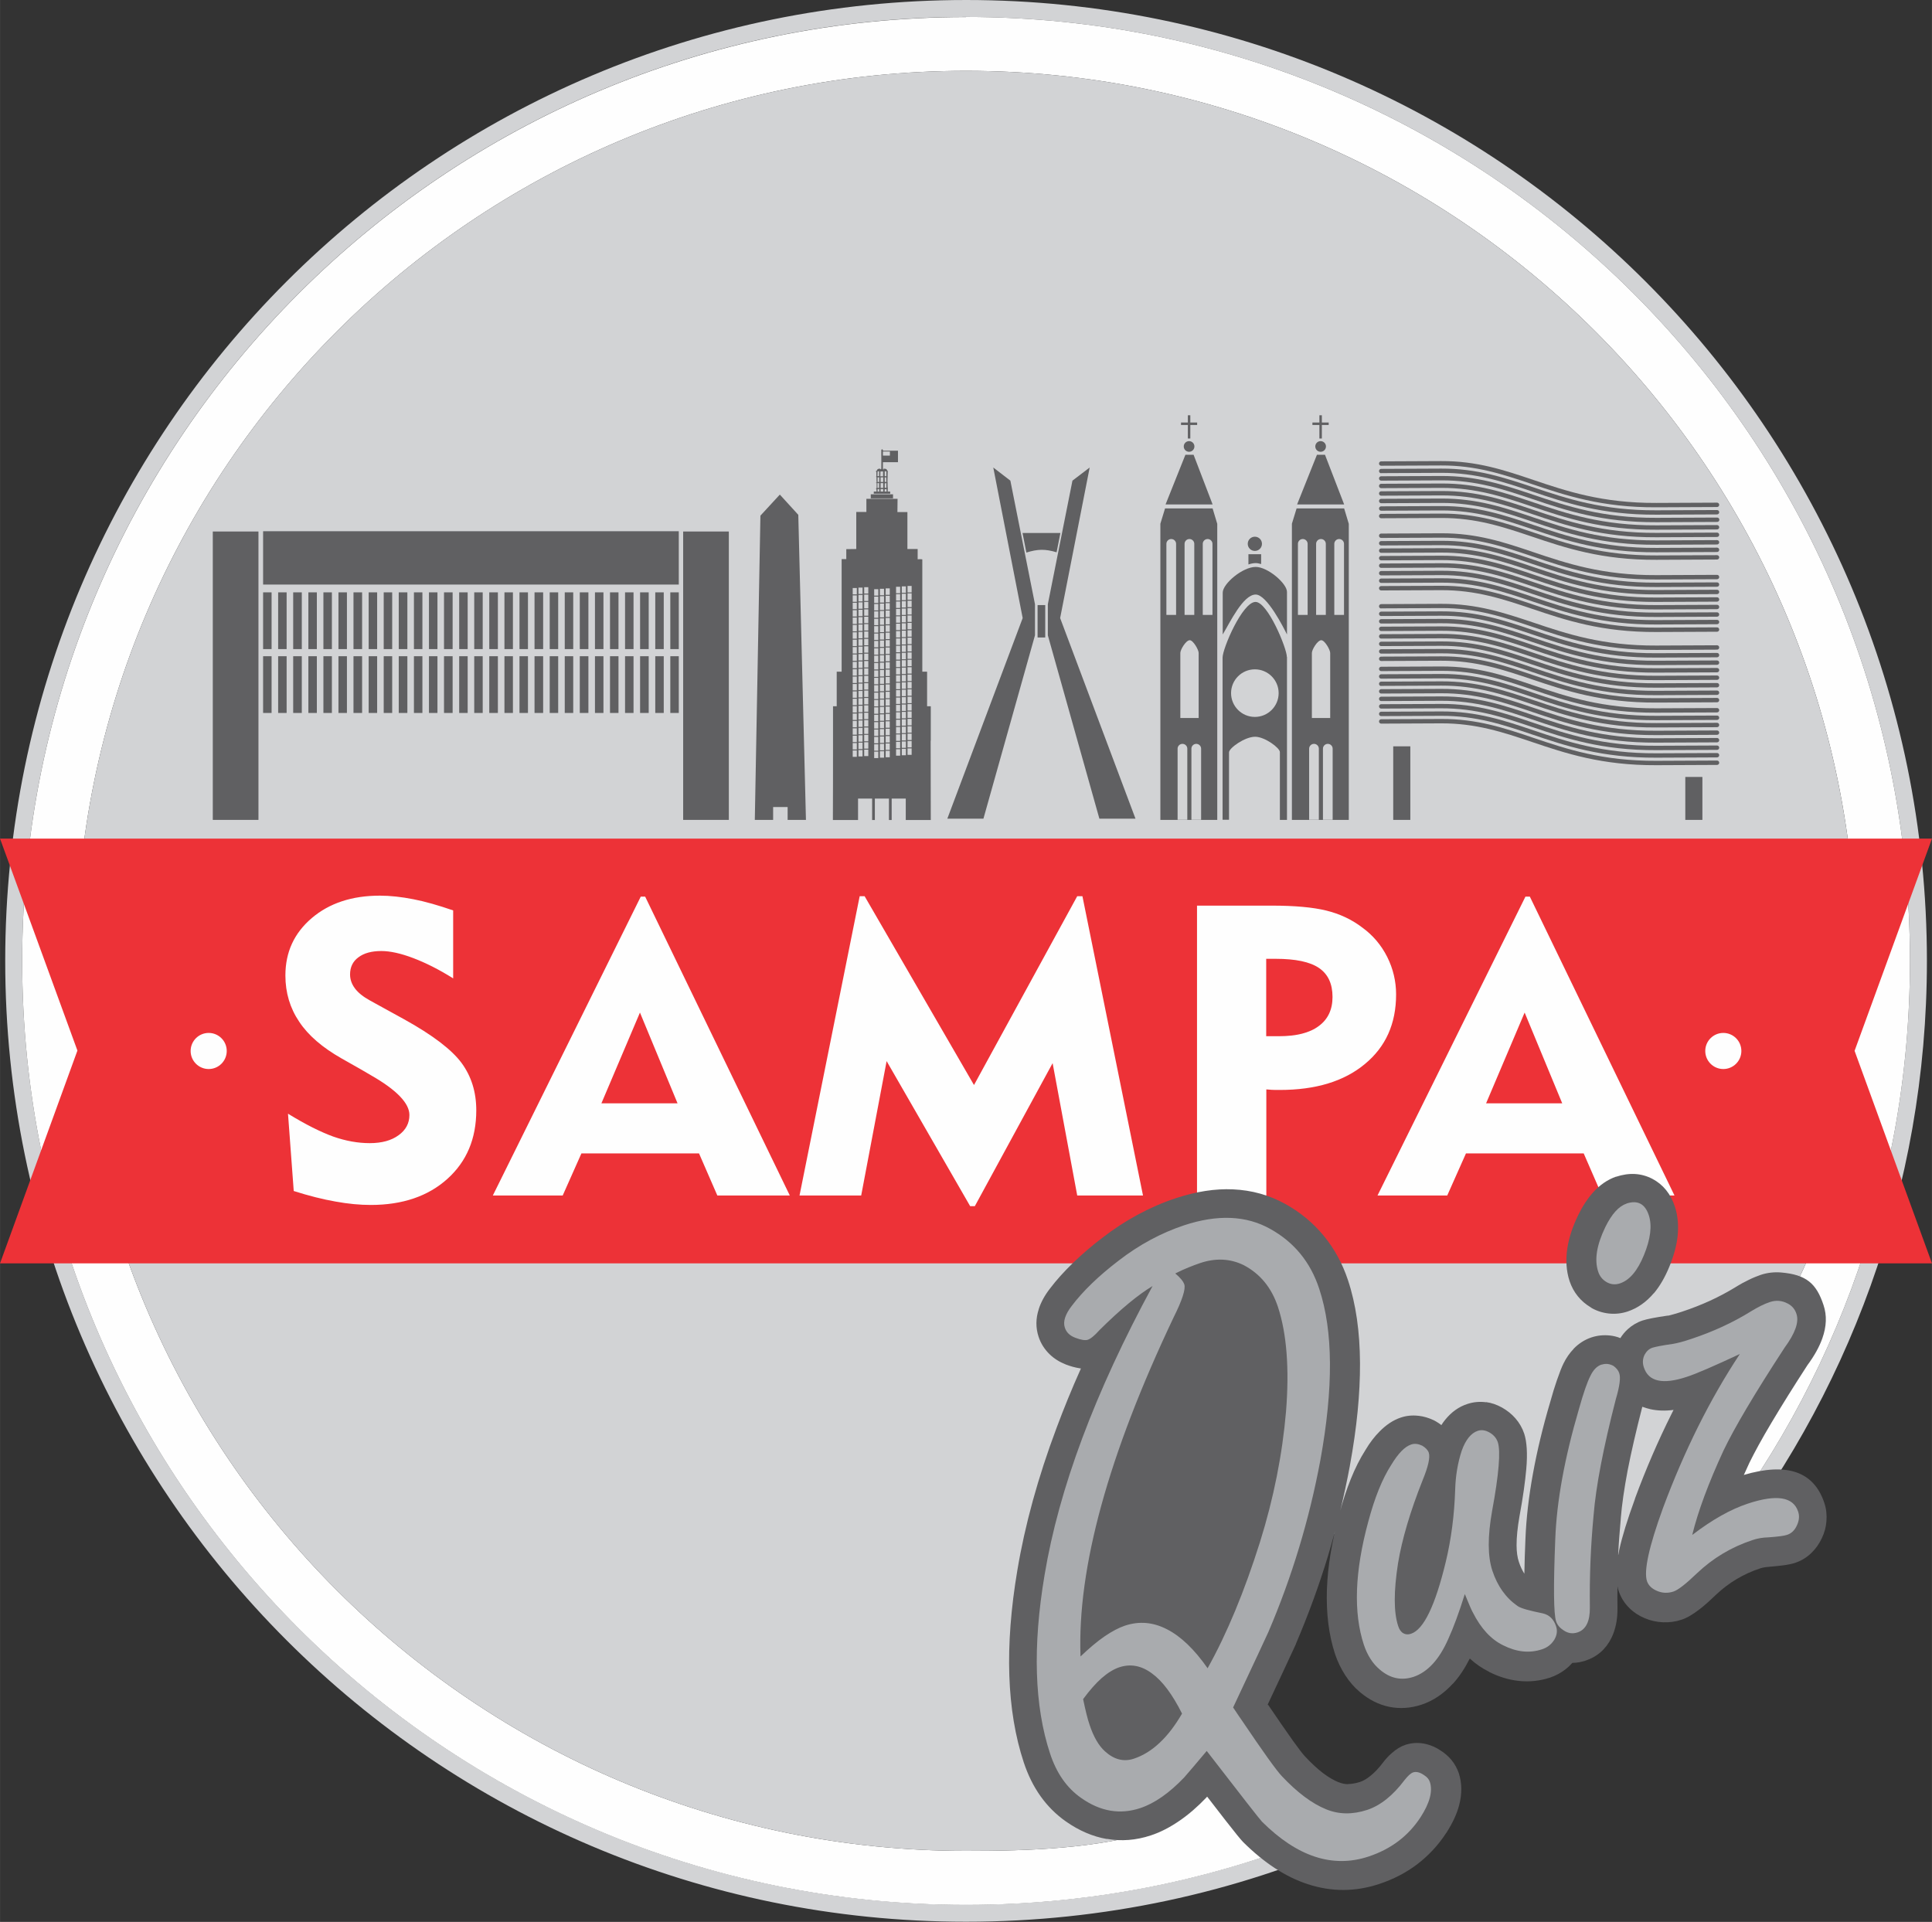 <svg xmlns="http://www.w3.org/2000/svg" xmlns:xlink="http://www.w3.org/1999/xlink" xml:space="preserve" width="141.292mm" height="140.548mm" style="shape-rendering:geometricPrecision; text-rendering:geometricPrecision; image-rendering:optimizeQuality; fill-rule:evenodd; clip-rule:evenodd" viewBox="0 0 14129 14055">
 <rect x="0" y="0" width="14129" height="14055" fill="#333333" stroke="none"/>
 <defs>
  <style type="text/css">
   <![CDATA[
    .fil5 {fill:none}
    .fil4 {fill:#606062}
    .fil0 {fill:#D2D3D5}
    .fil2 {fill:#ED3237}
    .fil1 {fill:#FEFEFE}
    .fil6 {fill:#606062;fill-rule:nonzero}
    .fil7 {fill:#A9ABAE;fill-rule:nonzero}
    .fil3 {fill:#FEFEFE;fill-rule:nonzero}
   ]]>
  </style>
 </defs>
 <g id="Camada_x0020_1">
  <g id="_1052603872">
   <path class="fil0" d="M7065 0c3881,0 7027,3146 7027,7027 0,1668 -581,3200 -1552,4405l-186 31c1007,-1200 1614,-2747 1614,-4436 0,-3813 -3091,-6903 -6903,-6903 -3813,0 -6903,3091 -6903,6903 0,3813 3091,6903 6903,6903 964,0 1881,-198 2714,-554l120 83c-867,383 -1826,595 -2834,595 -3881,0 -7027,-3146 -7027,-7027 0,-3881 3146,-7027 7027,-7027z"></path>
   <path class="fil1" d="M7065 124c3813,0 6903,3091 6903,6903 0,1689 -607,3235 -1613,4435l-577 96c37,-67 72,-131 106,-154 270,-185 442,-461 614,-791l621 -1191c369,-707 455,-1549 455,-2395 0,-3595 -2914,-6509 -6509,-6509 -3595,0 -6509,2914 -6509,6509 0,3595 2914,6509 6509,6509 477,0 952,-17 1391,-149 -8,-334 19,-618 77,-857 103,-426 303,-711 563,-888l112 1346 567 390c-832,356 -1748,553 -2710,553 -3813,0 -6903,-3091 -6903,-6903 0,-3813 3091,-6903 6903,-6903z"></path>
   <path class="fil0" d="M7065 518c3595,0 6509,2914 6509,6509 0,846 -86,1688 -455,2395l-621 1191c-172,330 -344,607 -614,791 -33,23 -69,87 -106,154l-330 55 -2401 -560 49 589c-261,177 -460,462 -563,888 -58,239 -86,523 -77,857 -439,132 -913,149 -1391,149 -3595,0 -6509,-2914 -6509,-6509 0,-3595 2914,-6509 6509,-6509z"></path>
   <polygon class="fil2" points="0,6133 14129,6133 13563,7685 14129,9239 0,9239 566,7683 "></polygon>
   <path class="fil3" d="M2105 8144c130,80 241,135 332,168 91,32 180,48 267,48 87,0 158,-19 211,-58 53,-38 79,-88 79,-148 0,-86 -94,-184 -284,-292 -30,-17 -54,-31 -70,-41l-143 -81c-139,-79 -243,-168 -309,-268 -67,-99 -101,-212 -101,-338 0,-171 64,-310 193,-420 128,-109 294,-164 498,-164 75,0 157,9 244,26 88,17 185,45 292,82l0 497c-102,-64 -199,-113 -291,-148 -92,-35 -170,-52 -234,-52 -71,0 -127,15 -168,46 -41,30 -61,72 -61,125 0,37 12,71 36,103 24,32 61,61 110,88l249 137c208,115 348,222 420,319 72,98 108,213 108,347 0,207 -70,374 -211,501 -141,127 -328,191 -561,191 -79,0 -165,-8 -258,-25 -92,-16 -195,-42 -305,-77l-42 -566zm2293 -75l557 0 -275 -664 -282 664zm-794 674l1082 -2186 32 0 1058 2186 -530 0 -134 -308 -860 0 -137 308 -510 0zm2243 0l440 -2189 36 0 800 1381 755 -1381 38 0 443 2189 -481 0 -180 -968 -569 1046 -34 0 -611 -1061 -186 983 -452 0zm3482 -1731l-69 0 0 566 92 0c128,0 225,-24 292,-74 67,-49 101,-120 101,-213 0,-97 -33,-167 -99,-212 -66,-45 -172,-67 -317,-67zm-575 1731l0 -2120 546 0c168,0 301,12 399,36 98,24 186,65 262,123 79,57 140,129 184,216 43,86 65,178 65,274 0,215 -76,384 -229,510 -152,126 -359,189 -621,189 -27,0 -47,0 -61,-1 -13,-1 -26,-2 -38,-3l0 776 -506 0zm2114 -674l557 0 -275 -664 -282 664zm-794 674l1082 -2186 32 0 1058 2186 -530 0 -134 -308 -861 0 -137 308 -510 0z"></path>
   <circle class="fil1" cx="1526" cy="7686" r="132"></circle>
   <circle class="fil1" cx="12603" cy="7686" r="132"></circle>
   <g>
    <g>
     <polygon class="fil4" points="7479,4520 7264,3419 7389,3515 7569,4419 7569,4646 7192,5987 6928,5987 "></polygon>
     <polygon class="fil4" points="7753,4520 7969,3419 7843,3515 7663,4419 7663,4646 8040,5987 8304,5987 "></polygon>
    </g>
    <polygon class="fil4" points="7588,4425 7644,4425 7644,4662 7588,4662 "></polygon>
    <path class="fil4" d="M7477 3898l278 0 -28 141c-83,-25 -138,-24 -221,2l-28 -143z"></path>
    <path class="fil4" d="M8520 3718l348 0 34 113 0 2165 -416 0 0 -2166 34 -111zm128 1722l0 0c19,0 35,16 35,35l0 19 0 435 0 66 -71 0 0 -66 0 -435 0 -19c0,-19 16,-35 35,-35zm101 0l0 0c19,0 35,16 35,35l0 19 0 435 0 66 -71 0 0 -66 0 -435 0 -19c0,-19 16,-35 35,-35zm-50 -1498l0 0c19,0 35,16 35,35l0 19 0 435 0 66 -71 0 0 -66 0 -435 0 -19c0,-19 16,-35 35,-35zm-133 0l0 0c19,0 35,16 35,35l0 19 0 435 0 66 -71 0 0 -66 0 -435 0 -19c0,-19 16,-35 35,-35zm266 0l0 0c19,0 35,16 35,35l0 19 0 435 0 66 -71 0 0 -66 0 -435 0 -19c0,-19 16,-35 35,-35zm-66 833l0 19 0 391 0 66 -134 0 0 -66 0 -391 0 -19c0,-24 41,-93 69,-93 25,0 65,70 65,93z"></path>
    <path class="fil4" d="M9482 3718l348 0 34 113 0 2165 -416 0 0 -2166 34 -111zm128 1722l0 0c19,0 35,16 35,35l0 19 0 435 0 66 -71 0 0 -66 0 -435 0 -19c0,-19 16,-35 35,-35zm101 0l0 0c19,0 35,16 35,35l0 19 0 435 0 66 -71 0 0 -66 0 -435 0 -19c0,-19 16,-35 35,-35zm-50 -1498l0 0c19,0 35,16 35,35l0 19 0 435 0 66 -71 0 0 -66 0 -435 0 -19c0,-19 16,-35 35,-35zm-133 0l0 0c19,0 35,16 35,35l0 19 0 435 0 66 -71 0 0 -66 0 -435 0 -19c0,-19 16,-35 35,-35zm266 0l0 0c19,0 35,16 35,35l0 19 0 435 0 66 -71 0 0 -66 0 -435 0 -19c0,-19 16,-35 35,-35zm-66 833l0 19 0 391 0 66 -134 0 0 -66 0 -391 0 -19c0,-24 41,-93 69,-93 25,0 65,70 65,93z"></path>
    <polygon class="fil4" points="8524,3689 8868,3689 8729,3326 8669,3326 "></polygon>
    <polygon class="fil4" points="9486,3689 9830,3689 9690,3326 9631,3326 "></polygon>
    <circle class="fil4" cx="8696" cy="3265" r="39"></circle>
    <circle class="fil4" cx="9658" cy="3265" r="39"></circle>
    <polygon class="fil4" points="8687,3037 8705,3037 8705,3090 8755,3090 8755,3108 8705,3108 8705,3207 8687,3207 8687,3108 8637,3108 8637,3090 8687,3090 "></polygon>
    <polygon class="fil4" points="9649,3037 9667,3037 9667,3090 9717,3090 9717,3108 9667,3108 9667,3207 9649,3207 9649,3108 9598,3108 9598,3090 9649,3090 "></polygon>
    <path class="fil4" d="M9412 4805l0 54 0 953 0 184 -52 0 0 -471 0 -25c0,-30 -110,-112 -181,-112 -76,0 -191,83 -191,114l0 25 0 468 -47 0 0 -184 0 -948 0 -54c0,-67 145,-407 241,-407 89,0 229,339 229,402zm-235 90c96,0 174,78 174,174 0,96 -78,174 -174,174 -96,0 -174,-78 -174,-174 0,-96 78,-174 174,-174z"></path>
    <path class="fil4" d="M9412 4330l0 53 0 257c-24,-48 -146,-292 -229,-292 -92,0 -189,206 -241,292l0 -253 0 -53c0,-65 145,-188 241,-188 89,0 229,121 229,183z"></path>
    <path class="fil4" d="M9130 4053l93 0 0 72c-14,-4 -28,-7 -40,-7 -17,0 -35,4 -53,10l0 -76z"></path>
    <circle class="fil4" cx="9177" cy="3977" r="52"></circle>
    <polygon class="fil4" points="1556,3887 1890,3887 1890,5996 1556,5996 "></polygon>
    <polygon class="fil4" points="4996,3887 5330,3887 5330,5996 4996,5996 "></polygon>
    <polygon class="fil4" points="1924,4275 1924,3885 4964,3885 4964,4275 "></polygon>
    <polygon class="fil4" points="1924,4332 1986,4332 1986,4747 1924,4747 "></polygon>
    <polygon class="fil4" points="1924,4799 1986,4799 1986,5214 1924,5214 "></polygon>
    <polygon class="fil4" points="2034,4332 2096,4332 2096,4747 2034,4747 "></polygon>
    <polygon class="fil4" points="2034,4799 2096,4799 2096,5214 2034,5214 "></polygon>
    <polygon class="fil4" points="2144,4332 2207,4332 2207,4747 2144,4747 "></polygon>
    <polygon class="fil4" points="2144,4799 2207,4799 2207,5214 2144,5214 "></polygon>
    <polygon class="fil4" points="2255,4332 2317,4332 2317,4747 2255,4747 "></polygon>
    <polygon class="fil4" points="2255,4799 2317,4799 2317,5214 2255,5214 "></polygon>
    <polygon class="fil4" points="2365,4332 2427,4332 2427,4747 2365,4747 "></polygon>
    <polygon class="fil4" points="2365,4799 2427,4799 2427,5214 2365,5214 "></polygon>
    <polygon class="fil4" points="2475,4332 2537,4332 2537,4747 2475,4747 "></polygon>
    <polygon class="fil4" points="2475,4799 2537,4799 2537,5214 2475,5214 "></polygon>
    <polygon class="fil4" points="2585,4332 2648,4332 2648,4747 2585,4747 "></polygon>
    <polygon class="fil4" points="2585,4799 2648,4799 2648,5214 2585,5214 "></polygon>
    <polygon class="fil4" points="2696,4332 2758,4332 2758,4747 2696,4747 "></polygon>
    <polygon class="fil4" points="2696,4799 2758,4799 2758,5214 2696,5214 "></polygon>
    <polygon class="fil4" points="2806,4332 2868,4332 2868,4747 2806,4747 "></polygon>
    <polygon class="fil4" points="2806,4799 2868,4799 2868,5214 2806,5214 "></polygon>
    <polygon class="fil4" points="2916,4332 2979,4332 2979,4747 2916,4747 "></polygon>
    <polygon class="fil4" points="2916,4799 2979,4799 2979,5214 2916,5214 "></polygon>
    <polygon class="fil4" points="3027,4332 3089,4332 3089,4747 3027,4747 "></polygon>
    <polygon class="fil4" points="3027,4799 3089,4799 3089,5214 3027,5214 "></polygon>
    <polygon class="fil4" points="3137,4332 3199,4332 3199,4747 3137,4747 "></polygon>
    <polygon class="fil4" points="3137,4799 3199,4799 3199,5214 3137,5214 "></polygon>
    <polygon class="fil4" points="3247,4332 3310,4332 3310,4747 3247,4747 "></polygon>
    <polygon class="fil4" points="3247,4799 3310,4799 3310,5214 3247,5214 "></polygon>
    <polygon class="fil4" points="3358,4332 3420,4332 3420,4747 3358,4747 "></polygon>
    <polygon class="fil4" points="3358,4799 3420,4799 3420,5214 3358,5214 "></polygon>
    <polygon class="fil4" points="3468,4332 3530,4332 3530,4747 3468,4747 "></polygon>
    <polygon class="fil4" points="3468,4799 3530,4799 3530,5214 3468,5214 "></polygon>
    <polygon class="fil4" points="3578,4332 3641,4332 3641,4747 3578,4747 "></polygon>
    <polygon class="fil4" points="3578,4799 3641,4799 3641,5214 3578,5214 "></polygon>
    <polygon class="fil4" points="3689,4332 3751,4332 3751,4747 3689,4747 "></polygon>
    <polygon class="fil4" points="3689,4799 3751,4799 3751,5214 3689,5214 "></polygon>
    <polygon class="fil4" points="3799,4332 3861,4332 3861,4747 3799,4747 "></polygon>
    <polygon class="fil4" points="3799,4799 3861,4799 3861,5214 3799,5214 "></polygon>
    <polygon class="fil4" points="3909,4332 3972,4332 3972,4747 3909,4747 "></polygon>
    <polygon class="fil4" points="3909,4799 3972,4799 3972,5214 3909,5214 "></polygon>
    <polygon class="fil4" points="4020,4332 4082,4332 4082,4747 4020,4747 "></polygon>
    <polygon class="fil4" points="4020,4799 4082,4799 4082,5214 4020,5214 "></polygon>
    <polygon class="fil4" points="4130,4332 4192,4332 4192,4747 4130,4747 "></polygon>
    <polygon class="fil4" points="4130,4799 4192,4799 4192,5214 4130,5214 "></polygon>
    <polygon class="fil4" points="4240,4332 4303,4332 4303,4747 4240,4747 "></polygon>
    <polygon class="fil4" points="4240,4799 4303,4799 4303,5214 4240,5214 "></polygon>
    <polygon class="fil4" points="4351,4332 4413,4332 4413,4747 4351,4747 "></polygon>
    <polygon class="fil4" points="4351,4799 4413,4799 4413,5214 4351,5214 "></polygon>
    <polygon class="fil4" points="4461,4332 4523,4332 4523,4747 4461,4747 "></polygon>
    <polygon class="fil4" points="4461,4799 4523,4799 4523,5214 4461,5214 "></polygon>
    <polygon class="fil4" points="4571,4332 4633,4332 4633,4747 4571,4747 "></polygon>
    <polygon class="fil4" points="4571,4799 4633,4799 4633,5214 4571,5214 "></polygon>
    <polygon class="fil4" points="4681,4332 4744,4332 4744,4747 4681,4747 "></polygon>
    <polygon class="fil4" points="4681,4799 4744,4799 4744,5214 4681,5214 "></polygon>
    <polygon class="fil4" points="4792,4332 4854,4332 4854,4747 4792,4747 "></polygon>
    <polygon class="fil4" points="4792,4799 4854,4799 4854,5214 4792,5214 "></polygon>
    <polygon class="fil4" points="4902,4332 4964,4332 4964,4747 4902,4747 "></polygon>
    <polygon class="fil4" points="4902,4799 4964,4799 4964,5214 4902,5214 "></polygon>
    <path class="fil5" d="M10101 3390l439 -2c558,-3 832,309 1575,306l443 -2"></path>
    <path class="fil6" d="M10101 3406c-9,0 -16,-7 -16,-16 0,-9 7,-16 16,-16l439 -2c262,-1 461,66 674,138 243,82 505,170 900,168l443 -2c9,0 16,7 16,16 0,9 -7,16 -16,16l-443 2c-400,2 -665,-87 -911,-170 -211,-71 -408,-137 -664,-136l-439 2z"></path>
    <path class="fil5" d="M10101 3918l439 -2c558,-3 832,309 1575,306l443 -2"></path>
    <path class="fil6" d="M10101 3934c-9,0 -16,-7 -16,-16 0,-9 7,-16 16,-16l439 -2c262,-1 461,66 674,138 243,82 505,170 900,168l443 -2c9,0 16,7 16,16 0,9 -7,16 -16,16l-443 2c-400,2 -665,-87 -910,-170 -211,-71 -408,-137 -664,-136l-439 2z"></path>
    <path class="fil5" d="M10101 4434l439 -2c558,-3 832,309 1575,306l443 -2"></path>
    <path class="fil6" d="M10101 4450c-9,0 -16,-7 -16,-16 0,-9 7,-16 16,-16l439 -2c262,-1 461,66 674,137 243,82 505,170 900,168l443 -2c9,0 16,7 16,16 0,9 -7,16 -16,16l-443 2c-400,2 -665,-87 -910,-170 -211,-71 -408,-137 -664,-136l-439 2z"></path>
    <path class="fil5" d="M10101 4892l439 -2c558,-3 832,309 1575,306l443 -2"></path>
    <path class="fil6" d="M10101 4908c-9,0 -16,-7 -16,-16 0,-9 7,-16 16,-16l439 -2c262,-1 461,66 674,138 243,82 505,170 900,168l443 -2c9,0 16,7 16,16 0,9 -7,16 -16,16l-443 2c-400,2 -665,-87 -910,-170 -211,-71 -408,-137 -664,-136l-439 2z"></path>
    <path class="fil5" d="M10101 3445l439 -2c558,-3 832,309 1575,306l443 -2"></path>
    <path class="fil6" d="M10101 3461c-9,0 -16,-7 -16,-16 0,-9 7,-16 16,-16l439 -2c262,-1 461,66 674,137 243,82 505,170 900,168l443 -2c9,0 16,7 16,16 0,9 -7,16 -16,16l-443 2c-400,2 -665,-87 -910,-170 -211,-71 -408,-137 -664,-136l-439 2z"></path>
    <path class="fil5" d="M10101 3973l439 -2c558,-3 832,309 1575,306l443 -2"></path>
    <path class="fil6" d="M10101 3989c-9,0 -16,-7 -16,-16 0,-9 7,-16 16,-16l439 -2c262,-1 461,66 674,138 243,82 505,170 900,168l443 -2c9,0 16,7 16,16 0,9 -7,16 -16,16l-443 2c-400,2 -665,-87 -911,-170 -211,-71 -408,-137 -664,-136l-439 2z"></path>
    <path class="fil5" d="M10101 4489l439 -2c558,-3 832,309 1575,306l443 -2"></path>
    <path class="fil6" d="M10101 4505c-9,0 -16,-7 -16,-16 0,-9 7,-16 16,-16l439 -2c262,-1 461,66 674,138 243,82 505,170 900,168l443 -2c9,0 16,7 16,16 0,9 -7,16 -16,16l-443 2c-400,2 -665,-87 -910,-170 -211,-71 -408,-137 -664,-136l-439 2z"></path>
    <path class="fil5" d="M10101 4946l439 -2c558,-3 832,309 1575,306l443 -2"></path>
    <path class="fil6" d="M10101 4963c-9,0 -16,-7 -16,-16 0,-9 7,-16 16,-16l439 -2c262,-1 461,66 674,138 243,82 505,170 900,168l443 -2c9,0 16,7 16,16 0,9 -7,16 -16,16l-443 2c-400,2 -665,-87 -910,-170 -211,-71 -408,-137 -664,-136l-439 2z"></path>
    <path class="fil5" d="M10101 3499l439 -2c558,-3 832,309 1575,306l443 -2"></path>
    <path class="fil6" d="M10101 3515c-9,0 -16,-7 -16,-16 0,-9 7,-16 16,-16l439 -2c262,-1 461,66 675,138 243,82 505,170 900,168l443 -2c9,0 16,7 16,16 0,9 -7,16 -16,16l-443 2c-400,2 -665,-87 -910,-170 -211,-71 -408,-137 -664,-136l-439 2z"></path>
    <path class="fil5" d="M10101 4027l439 -2c558,-3 832,309 1575,306l443 -2"></path>
    <path class="fil6" d="M10101 4043c-9,0 -16,-7 -16,-16 0,-9 7,-16 16,-16l439 -2c262,-1 461,66 674,138 243,82 505,170 900,168l443 -2c9,0 16,7 16,16 0,9 -7,16 -16,16l-443 2c-400,2 -665,-87 -911,-170 -211,-71 -408,-137 -664,-136l-439 2z"></path>
    <path class="fil5" d="M10101 4544l439 -2c558,-3 832,309 1575,306l443 -2"></path>
    <path class="fil6" d="M10101 4560c-9,0 -16,-7 -16,-16 0,-9 7,-16 16,-16l439 -2c262,-1 461,66 674,138 243,82 505,170 900,168l443 -2c9,0 16,7 16,16 0,9 -7,16 -16,16l-443 2c-400,2 -665,-87 -911,-170 -211,-71 -408,-137 -664,-136l-439 2z"></path>
    <path class="fil5" d="M10101 5001l439 -2c558,-3 832,309 1575,306l443 -2"></path>
    <path class="fil6" d="M10101 5017c-9,0 -16,-7 -16,-16 0,-9 7,-16 16,-16l439 -2c262,-1 461,66 674,137 243,82 505,170 900,168l443 -2c9,0 16,7 16,16 0,9 -7,16 -16,16l-443 2c-400,2 -665,-87 -910,-170 -211,-71 -408,-137 -664,-136l-439 2z"></path>
    <path class="fil5" d="M10101 3554l439 -2c558,-3 832,309 1575,306l443 -2"></path>
    <path class="fil6" d="M10101 3570c-9,0 -16,-7 -16,-16 0,-9 7,-16 16,-16l439 -2c262,-1 461,66 674,138 243,82 505,170 900,168l443 -2c9,0 16,7 16,16 0,9 -7,16 -16,16l-443 2c-400,2 -665,-87 -911,-170 -211,-71 -408,-137 -664,-136l-439 2z"></path>
    <path class="fil5" d="M10101 4082l439 -2c558,-3 832,309 1575,306l443 -2"></path>
    <path class="fil6" d="M10101 4098c-9,0 -16,-7 -16,-16 0,-9 7,-16 16,-16l439 -2c262,-1 461,66 674,138 243,82 505,170 900,168l443 -2c9,0 16,7 16,16 0,9 -7,16 -16,16l-443 2c-400,2 -665,-87 -911,-170 -211,-71 -408,-137 -664,-136l-439 2z"></path>
    <path class="fil5" d="M10101 4599l439 -2c558,-3 832,309 1575,306l443 -2"></path>
    <path class="fil6" d="M10101 4615c-9,0 -16,-7 -16,-16 0,-9 7,-16 16,-16l439 -2c262,-1 461,66 674,138 243,82 505,170 900,168l443 -2c9,0 16,7 16,16 0,9 -7,16 -16,16l-443 2c-400,2 -665,-87 -910,-170 -211,-71 -408,-137 -664,-136l-439 2z"></path>
    <path class="fil5" d="M10101 5056l439 -2c558,-3 832,309 1575,306l443 -2"></path>
    <path class="fil6" d="M10101 5072c-9,0 -16,-7 -16,-16 0,-9 7,-16 16,-16l439 -2c262,-1 461,66 674,138 243,82 505,170 900,168l443 -2c9,0 16,7 16,16 0,9 -7,16 -16,16l-443 2c-400,2 -665,-87 -910,-170 -211,-71 -408,-137 -664,-136l-439 2z"></path>
    <path class="fil5" d="M10101 3609l439 -2c558,-3 832,309 1575,306l443 -2"></path>
    <path class="fil6" d="M10101 3625c-9,0 -16,-7 -16,-16 0,-9 7,-16 16,-16l439 -2c262,-1 461,66 674,138 243,82 505,170 900,168l443 -2c9,0 16,7 16,16 0,9 -7,16 -16,16l-443 2c-400,2 -665,-87 -910,-170 -211,-71 -408,-137 -664,-136l-439 2z"></path>
    <path class="fil5" d="M10101 4137l439 -2c558,-3 832,309 1575,306l443 -2"></path>
    <path class="fil6" d="M10101 4153c-9,0 -16,-7 -16,-16 0,-9 7,-16 16,-16l439 -2c262,-1 461,66 674,138 243,82 505,170 900,168l443 -2c9,0 16,7 16,16 0,9 -7,16 -16,16l-443 2c-400,2 -665,-87 -910,-170 -211,-71 -408,-137 -664,-136l-439 2z"></path>
    <path class="fil5" d="M10101 4654l439 -2c558,-3 832,309 1575,306l443 -2"></path>
    <path class="fil6" d="M10101 4670c-9,0 -16,-7 -16,-16 0,-9 7,-16 16,-16l439 -2c262,-1 461,66 674,138 243,82 505,170 900,168l443 -2c9,0 16,7 16,16 0,9 -7,16 -16,16l-443 2c-400,2 -665,-87 -911,-170 -211,-71 -408,-137 -664,-136l-439 2z"></path>
    <path class="fil5" d="M10101 5111l439 -2c558,-3 832,309 1575,306l443 -2"></path>
    <path class="fil6" d="M10101 5127c-9,0 -16,-7 -16,-16 0,-9 7,-16 16,-16l439 -2c262,-1 461,66 674,138 243,82 505,170 900,168l443 -2c9,0 16,7 16,16 0,9 -7,16 -16,16l-443 2c-400,2 -665,-87 -910,-170 -211,-71 -408,-137 -664,-136l-439 2z"></path>
    <path class="fil5" d="M10101 3664l439 -2c558,-3 832,309 1575,306l443 -2"></path>
    <path class="fil6" d="M10101 3680c-9,0 -16,-7 -16,-16 0,-9 7,-16 16,-16l439 -2c262,-1 461,66 674,138 243,82 505,170 900,168l443 -2c9,0 16,7 16,16 0,9 -7,16 -16,16l-443 2c-400,2 -665,-87 -910,-170 -211,-71 -408,-137 -664,-136l-439 2z"></path>
    <path class="fil5" d="M10101 4192l439 -2c558,-3 832,309 1575,306l443 -2"></path>
    <path class="fil6" d="M10101 4208c-9,0 -16,-7 -16,-16 0,-9 7,-16 16,-16l439 -2c262,-1 461,66 674,138 243,82 505,170 900,168l443 -2c9,0 16,7 16,16 0,9 -7,16 -16,16l-443 2c-400,2 -665,-87 -911,-170 -211,-71 -408,-137 -664,-136l-439 2z"></path>
    <path class="fil5" d="M10101 4709l439 -2c558,-3 832,309 1575,306l443 -2"></path>
    <path class="fil6" d="M10101 4725c-9,0 -16,-7 -16,-16 0,-9 7,-16 16,-16l439 -2c262,-1 461,66 674,138 243,82 505,170 900,168l443 -2c9,0 16,7 16,16 0,9 -7,16 -16,16l-443 2c-400,2 -665,-87 -911,-170 -211,-71 -408,-137 -664,-136l-439 2z"></path>
    <path class="fil5" d="M10101 5166l439 -2c558,-3 832,309 1575,306l443 -2"></path>
    <path class="fil6" d="M10101 5182c-9,0 -16,-7 -16,-16 0,-9 7,-16 16,-16l439 -2c262,-1 461,66 674,138 243,82 505,170 900,168l443 -2c9,0 16,7 16,16 0,9 -7,16 -16,16l-443 2c-400,2 -665,-87 -911,-170 -211,-71 -408,-137 -664,-136l-439 2z"></path>
    <path class="fil5" d="M10101 3719l439 -2c558,-3 832,309 1575,306l443 -2"></path>
    <path class="fil6" d="M10101 3735c-9,0 -16,-7 -16,-16 0,-9 7,-16 16,-16l439 -2c262,-1 461,66 674,138 243,82 505,170 900,168l443 -2c9,0 16,7 16,16 0,9 -7,16 -16,16l-443 2c-400,2 -665,-87 -911,-170 -211,-71 -408,-137 -664,-136l-439 2z"></path>
    <path class="fil5" d="M10101 4247l439 -2c558,-3 832,309 1575,306l443 -2"></path>
    <path class="fil6" d="M10101 4263c-9,0 -16,-7 -16,-16 0,-9 7,-16 16,-16l439 -2c262,-1 461,66 674,138 243,82 505,170 900,168l443 -2c9,0 16,7 16,16 0,9 -7,16 -16,16l-443 2c-400,2 -665,-87 -911,-170 -211,-71 -408,-137 -664,-136l-439 2z"></path>
    <path class="fil5" d="M10101 4764l439 -2c558,-3 832,309 1575,306l443 -2"></path>
    <path class="fil6" d="M10101 4780c-9,0 -16,-7 -16,-16 0,-9 7,-16 16,-16l439 -2c262,-1 461,66 674,138 243,82 505,170 900,168l443 -2c9,0 16,7 16,16 0,9 -7,16 -16,16l-443 2c-400,2 -665,-87 -910,-170 -211,-71 -408,-137 -664,-136l-439 2z"></path>
    <path class="fil5" d="M10101 5221l439 -2c558,-3 832,309 1575,306l443 -2"></path>
    <path class="fil6" d="M10101 5237c-9,0 -16,-7 -16,-16 0,-9 7,-16 16,-16l439 -2c262,-1 461,66 674,138 243,82 505,170 900,168l443 -2c9,0 16,7 16,16 0,9 -7,16 -16,16l-443 2c-400,2 -665,-87 -910,-170 -211,-71 -408,-137 -664,-136l-439 2z"></path>
    <path class="fil5" d="M10101 3774l439 -2c558,-3 832,309 1575,306l443 -2"></path>
    <path class="fil6" d="M10101 3790c-9,0 -16,-7 -16,-16 0,-9 7,-16 16,-16l439 -2c262,-1 461,66 674,138 243,82 505,170 900,168l443 -2c9,0 16,7 16,16 0,9 -7,16 -16,16l-443 2c-400,2 -665,-87 -911,-170 -211,-71 -408,-137 -664,-136l-439 2z"></path>
    <path class="fil5" d="M10101 4302l439 -2c558,-3 832,309 1575,306l443 -2"></path>
    <path class="fil6" d="M10101 4318c-9,0 -16,-7 -16,-16 0,-9 7,-16 16,-16l439 -2c262,-1 461,66 674,138 243,82 505,170 900,168l443 -2c9,0 16,7 16,16 0,9 -7,16 -16,16l-443 2c-400,2 -665,-87 -911,-170 -211,-71 -408,-137 -664,-136l-439 2z"></path>
    <path class="fil5" d="M10101 4818l439 -2c558,-3 832,309 1575,306l443 -2"></path>
    <path class="fil6" d="M10101 4834c-9,0 -16,-7 -16,-16 0,-9 7,-16 16,-16l439 -2c262,-1 461,66 674,138 243,82 505,170 900,168l443 -2c9,0 16,7 16,16 0,9 -7,16 -16,16l-443 2c-400,2 -665,-87 -911,-170 -211,-71 -408,-137 -664,-136l-439 2z"></path>
    <path class="fil5" d="M10101 5276l439 -2c558,-3 832,309 1575,306l443 -2"></path>
    <path class="fil6" d="M10101 5292c-9,0 -16,-7 -16,-16 0,-9 7,-16 16,-16l439 -2c262,-1 461,66 674,138 243,82 505,170 900,168l443 -2c9,0 16,7 16,16 0,9 -7,16 -16,16l-443 2c-400,2 -665,-87 -911,-170 -211,-71 -408,-137 -664,-136l-439 2z"></path>
    <polygon class="fil4" points="10189,5996 10314,5996 10314,5458 10189,5458 "></polygon>
    <polygon class="fil4" points="12325,5996 12450,5996 12450,5682 12325,5682 "></polygon>
    <polygon class="fil4" points="5520,5996 5654,5996 5654,5902 5760,5902 5760,5996 5894,5996 5838,3765 5703,3617 5561,3771 "></polygon>
    <path class="fil4" d="M6445 3431c1,-18 0,-82 0,-104 0,-12 0,-23 0,-35 0,-3 3,-6 6,-6l0 0c3,0 6,3 6,6l0 3c1,0 2,1 3,1l107 0 0 84 -110 0 0 50 -11 0zm11 -99l52 0 0 -30 -51 0c0,10 0,20 0,30z"></path>
    <path class="fil4" d="M6563 3743l1 -95 -228 0 0 96 -74 0 0 271 -73 1 0 73 -34 0 0 823 -36 0 0 253 -27 0 0 252 0 0c0,194 0,387 -1,580 70,0 118,0 184,0l0 -157 103 0 0 157 20 0 0 -157 103 0 0 157 20 0 0 -157 103 0 0 157c65,0 114,0 183,0 0,-194 -1,-387 -1,-580l1 0 0 -252 -27 0 0 -253 -35 0 0 -821c-5,-2 -24,-2 -34,-1l0 -75 -75 0 0 -270 -74 0zm-170 566l30 0 0 47 -30 0 0 -47zm0 54l30 0 0 47 -30 0 0 -47zm0 54l30 0 0 47 -30 0 0 -47zm0 54l30 0 0 47 -30 0 0 -47zm0 54l30 0 0 47 -30 0 0 -47zm0 54l30 0 0 47 -30 0 0 -47zm0 54l30 0 0 47 -30 0 0 -47zm0 54l30 0 0 47 -30 0 0 -47zm0 54l30 0 0 47 -30 0 0 -47zm0 54l30 0 0 47 -30 0 0 -47zm0 54l30 0 0 47 -30 0 0 -47zm0 54l30 0 0 47 -30 0 0 -47zm0 54l30 0 0 47 -30 0 0 -47zm0 54l30 0 0 47 -30 0 0 -47zm0 54l30 0 0 47 -30 0 0 -47zm0 54l30 0 0 47 -30 0 0 -47zm0 54l30 0 0 47 -30 0 0 -47zm0 54l30 0 0 47 -30 0 0 -47zm0 54l30 0 0 47 -30 0 0 -47zm0 54l30 0 0 47 -30 0 0 -47zm0 54l30 0 0 47 -30 0 0 -47zm0 54l30 0 0 47 -30 0 0 -47zm0 54l30 0 0 47 -30 0 0 -47zm42 -1191l30 0 0 47 -30 0 0 -47zm0 54l30 0 0 47 -30 0 0 -47zm0 54l30 0 0 47 -30 0 0 -47zm0 54l30 0 0 47 -30 0 0 -47zm0 54l30 0 0 47 -30 0 0 -47zm0 54l30 0 0 47 -30 0 0 -47zm0 54l30 0 0 47 -30 0 0 -47zm0 54l30 0 0 47 -30 0 0 -47zm0 54l30 0 0 47 -30 0 0 -47zm0 54l30 0 0 47 -30 0 0 -47zm0 54l30 0 0 47 -30 0 0 -47zm0 54l30 0 0 47 -30 0 0 -47zm0 54l30 0 0 47 -30 0 0 -47zm0 54l30 0 0 47 -30 0 0 -47zm0 54l30 0 0 47 -30 0 0 -47zm0 54l30 0 0 47 -30 0 0 -47zm0 54l30 0 0 47 -30 0 0 -47zm0 54l30 0 0 47 -30 0 0 -47zm0 54l30 0 0 47 -30 0 0 -47zm0 54l30 0 0 47 -30 0 0 -47zm0 54l30 0 0 47 -30 0 0 -47zm0 54l30 0 0 47 -30 0 0 -47zm0 54l30 0 0 47 -30 0 0 -47zm42 -1191l30 0 0 47 -30 0 0 -47zm0 54l30 0 0 47 -30 0 0 -47zm0 54l30 0 0 47 -30 0 0 -47zm0 54l30 0 0 47 -30 0 0 -47zm0 54l30 0 0 47 -30 0 0 -47zm0 54l30 0 0 47 -30 0 0 -47zm0 54l30 0 0 47 -30 0 0 -47zm0 54l30 0 0 47 -30 0 0 -47zm0 54l30 0 0 47 -30 0 0 -47zm0 54l30 0 0 47 -30 0 0 -47zm0 54l30 0 0 47 -30 0 0 -47zm0 54l30 0 0 47 -30 0 0 -47zm0 54l30 0 0 47 -30 0 0 -47zm0 54l30 0 0 47 -30 0 0 -47zm0 54l30 0 0 47 -30 0 0 -47zm0 54l30 0 0 47 -30 0 0 -47zm0 54l30 0 0 47 -30 0 0 -47zm0 54l30 0 0 47 -30 0 0 -47zm0 54l30 0 0 47 -30 0 0 -47zm0 54l30 0 0 47 -30 0 0 -47zm0 54l30 0 0 47 -30 0 0 -47zm0 54l30 0 0 47 -30 0 0 -47zm0 54l30 0 0 47 -30 0 0 -47zm-241 -1191l30 0 0 47 -30 0 0 -47zm0 54l30 0 0 47 -30 0 0 -47zm0 54l30 0 0 47 -30 0 0 -47zm0 54l30 0 0 47 -30 0 0 -47zm0 54l30 0 0 47 -30 0 0 -47zm0 54l30 0 0 47 -30 0 0 -47zm0 54l30 0 0 47 -30 0 0 -47zm0 54l30 0 0 47 -30 0 0 -47zm0 54l30 0 0 47 -30 0 0 -47zm0 54l30 0 0 47 -30 0 0 -47zm0 54l30 0 0 47 -30 0 0 -47zm0 54l30 0 0 47 -30 0 0 -47zm0 54l30 0 0 47 -30 0 0 -47zm0 54l30 0 0 47 -30 0 0 -47zm0 54l30 0 0 47 -30 0 0 -47zm0 54l30 0 0 47 -30 0 0 -47zm0 54l30 0 0 47 -30 0 0 -47zm0 54l30 0 0 47 -30 0 0 -47zm0 54l30 0 0 47 -30 0 0 -47zm0 54l30 0 0 47 -30 0 0 -47zm0 54l30 0 0 47 -30 0 0 -47zm0 54l30 0 0 47 -30 0 0 -47zm0 54l30 0 0 47 -30 0 0 -47zm42 -1191l30 0 0 47 -30 0 0 -47zm0 54l30 0 0 47 -30 0 0 -47zm0 54l30 0 0 47 -30 0 0 -47zm0 54l30 0 0 47 -30 0 0 -47zm0 54l30 0 0 47 -30 0 0 -47zm0 54l30 0 0 47 -30 0 0 -47zm0 54l30 0 0 47 -30 0 0 -47zm0 54l30 0 0 47 -30 0 0 -47zm0 54l30 0 0 47 -30 0 0 -47zm0 54l30 0 0 47 -30 0 0 -47zm0 54l30 0 0 47 -30 0 0 -47zm0 54l30 0 0 47 -30 0 0 -47zm0 54l30 0 0 47 -30 0 0 -47zm0 54l30 0 0 47 -30 0 0 -47zm0 54l30 0 0 47 -30 0 0 -47zm0 54l30 0 0 47 -30 0 0 -47zm0 54l30 0 0 47 -30 0 0 -47zm0 54l30 0 0 47 -30 0 0 -47zm0 54l30 0 0 47 -30 0 0 -47zm0 54l30 0 0 47 -30 0 0 -47zm0 54l30 0 0 47 -30 0 0 -47zm0 54l30 0 0 47 -30 0 0 -47zm0 54l30 0 0 47 -30 0 0 -47zm42 -1191l30 0 0 47 -30 0 0 -47zm0 54l30 0 0 47 -30 0 0 -47zm0 54l30 0 0 47 -30 0 0 -47zm0 54l30 0 0 47 -30 0 0 -47zm0 54l30 0 0 47 -30 0 0 -47zm0 54l30 0 0 47 -30 0 0 -47zm0 54l30 0 0 47 -30 0 0 -47zm0 54l30 0 0 47 -30 0 0 -47zm0 54l30 0 0 47 -30 0 0 -47zm0 54l30 0 0 47 -30 0 0 -47zm0 54l30 0 0 47 -30 0 0 -47zm0 54l30 0 0 47 -30 0 0 -47zm0 54l30 0 0 47 -30 0 0 -47zm0 54l30 0 0 47 -30 0 0 -47zm0 54l30 0 0 47 -30 0 0 -47zm0 54l30 0 0 47 -30 0 0 -47zm0 54l30 0 0 47 -30 0 0 -47zm0 54l30 0 0 47 -30 0 0 -47zm0 54l30 0 0 47 -30 0 0 -47zm0 54l30 0 0 47 -30 0 0 -47zm0 54l30 0 0 47 -30 0 0 -47zm0 54l30 0 0 47 -30 0 0 -47zm0 54l30 0 0 47 -30 0 0 -47zm233 -1191l30 0 0 47 -30 0 0 -47zm0 54l30 0 0 47 -30 0 0 -47zm0 54l30 0 0 47 -30 0 0 -47zm0 54l30 0 0 47 -30 0 0 -47zm0 54l30 0 0 47 -30 0 0 -47zm0 54l30 0 0 47 -30 0 0 -47zm0 54l30 0 0 47 -30 0 0 -47zm0 54l30 0 0 47 -30 0 0 -47zm0 54l30 0 0 47 -30 0 0 -47zm0 54l30 0 0 47 -30 0 0 -47zm0 54l30 0 0 47 -30 0 0 -47zm0 54l30 0 0 47 -30 0 0 -47zm0 54l30 0 0 47 -30 0 0 -47zm0 54l30 0 0 47 -30 0 0 -47zm0 54l30 0 0 47 -30 0 0 -47zm0 54l30 0 0 47 -30 0 0 -47zm0 54l30 0 0 47 -30 0 0 -47zm0 54l30 0 0 47 -30 0 0 -47zm0 54l30 0 0 47 -30 0 0 -47zm0 54l30 0 0 47 -30 0 0 -47zm0 54l30 0 0 47 -30 0 0 -47zm0 54l30 0 0 47 -30 0 0 -47zm0 54l30 0 0 47 -30 0 0 -47zm42 -1191l30 0 0 47 -30 0 0 -47zm0 54l30 0 0 47 -30 0 0 -47zm0 54l30 0 0 47 -30 0 0 -47zm0 54l30 0 0 47 -30 0 0 -47zm0 54l30 0 0 47 -30 0 0 -47zm0 54l30 0 0 47 -30 0 0 -47zm0 54l30 0 0 47 -30 0 0 -47zm0 54l30 0 0 47 -30 0 0 -47zm0 54l30 0 0 47 -30 0 0 -47zm0 54l30 0 0 47 -30 0 0 -47zm0 54l30 0 0 47 -30 0 0 -47zm0 54l30 0 0 47 -30 0 0 -47zm0 54l30 0 0 47 -30 0 0 -47zm0 54l30 0 0 47 -30 0 0 -47zm0 54l30 0 0 47 -30 0 0 -47zm0 54l30 0 0 47 -30 0 0 -47zm0 54l30 0 0 47 -30 0 0 -47zm0 54l30 0 0 47 -30 0 0 -47zm0 54l30 0 0 47 -30 0 0 -47zm0 54l30 0 0 47 -30 0 0 -47zm0 54l30 0 0 47 -30 0 0 -47zm0 54l30 0 0 47 -30 0 0 -47zm0 54l30 0 0 47 -30 0 0 -47zm42 -1191l30 0 0 47 -30 0 0 -47zm0 54l30 0 0 47 -30 0 0 -47zm0 54l30 0 0 47 -30 0 0 -47zm0 54l30 0 0 47 -30 0 0 -47zm0 54l30 0 0 47 -30 0 0 -47zm0 54l30 0 0 47 -30 0 0 -47zm0 54l30 0 0 47 -30 0 0 -47zm0 54l30 0 0 47 -30 0 0 -47zm0 54l30 0 0 47 -30 0 0 -47zm0 54l30 0 0 47 -30 0 0 -47zm0 54l30 0 0 47 -30 0 0 -47zm0 54l30 0 0 47 -30 0 0 -47zm0 54l30 0 0 47 -30 0 0 -47zm0 54l30 0 0 47 -30 0 0 -47zm0 54l30 0 0 47 -30 0 0 -47zm0 54l30 0 0 47 -30 0 0 -47zm0 54l30 0 0 47 -30 0 0 -47zm0 54l30 0 0 47 -30 0 0 -47zm0 54l30 0 0 47 -30 0 0 -47zm0 54l30 0 0 47 -30 0 0 -47zm0 54l30 0 0 47 -30 0 0 -47zm0 54l30 0 0 47 -30 0 0 -47zm0 54l30 0 0 47 -30 0 0 -47z"></path>
    <path class="fil4" d="M6492 3597c1,-3 -1,-13 1,-24 1,-6 -2,4 -2,-25 0,-2 0,-9 0,-11 1,-6 -2,-4 3,-7l-4 -1 1 -41c7,-1 6,0 0,-2l1 -36c1,-5 0,-2 2,-5 0,-1 0,2 -4,-2 -4,-5 -2,-5 -5,-9 -4,-6 -14,-6 -22,-7 -2,6 1,6 2,6 -10,1 -4,-1 -7,-4l-3 -1c-4,-1 -7,-1 -11,1 -3,2 -1,1 -3,4 0,0 -1,-1 -1,-1 0,0 -1,-1 -1,-1l-5 -4c-9,2 -14,1 -18,7 0,0 -3,6 -4,7l-7 6c6,6 4,10 4,20 0,7 1,14 -1,18l-3 3c6,1 5,-6 5,18 0,8 0,15 1,23 -5,0 -3,-4 -5,1 3,1 4,3 5,4l0 31c-1,7 1,4 -6,7 0,0 1,0 1,1 0,2 4,0 4,10 0,6 -1,9 1,15l7 0 0 -21 12 0 0 21 10 0 0 -21 19 0 0 21 10 0 1 -20 13 -1 1 21 10 0zm-53 -114l19 0 0 -35 -19 0 -1 36zm0 42l20 0 0 -34 -19 0 0 34zm1 43l19 0 0 -35 -19 0 0 35zm-23 0l12 0 0 -35 -12 0 0 35zm1 -121l-1 35 12 0 0 -35 -12 0zm-1 78l13 0 0 -34 -12 0 0 34zm53 -43l12 1 0 -36 -12 0 0 35zm0 85l12 1 0 -35 -12 2 0 33zm0 -43l12 1 -1 -34 -11 0 0 33z"></path>
    <rect class="fil4" x="6390" y="3595" width="120.249" height="15.45"></rect>
    <rect class="fil4" x="6368" y="3615" width="162.822" height="29.637"></rect>
   </g>
   <g>
    <path class="fil6" d="M12751 10787c317,-94 515,-26 591,205 14,42 19,87 15,134l0 0c-3,41 -14,82 -33,122 -19,41 -44,77 -76,108l-1 1c-35,34 -75,58 -121,73 -21,7 -50,13 -87,18l-1 0c-22,3 -54,6 -97,10l-9 1c-9,0 -20,2 -32,4l0 0c-8,1 -17,4 -25,6 -125,41 -233,106 -326,194l0 0c-48,46 -88,82 -120,106l0 0c-48,37 -91,63 -131,76 -44,15 -90,21 -136,19l0 0c-47,-2 -92,-12 -134,-30l0 0c-43,-18 -80,-42 -111,-73 -37,-36 -63,-78 -79,-125 -4,-11 -7,-23 -9,-36 -1,52 -1,105 0,160 1,84 -14,156 -44,218 -41,83 -105,139 -191,167 -31,10 -63,16 -95,16 -15,17 -32,33 -50,47 -35,27 -73,47 -114,61 -74,24 -149,32 -227,24 -74,-8 -146,-30 -218,-66l0 -1c-51,-25 -98,-57 -141,-97 -37,73 -78,135 -124,185l-1 0c-67,73 -144,125 -229,153 -80,26 -159,31 -237,15 -76,-16 -147,-52 -212,-107l0 0c-42,-35 -78,-77 -109,-125 -30,-47 -55,-98 -73,-152 -46,-139 -66,-298 -60,-476 6,-167 36,-350 90,-548l0 0c26,-96 54,-182 84,-256 32,-80 68,-151 108,-214 32,-54 67,-99 103,-135l0 0c49,-50 101,-84 155,-102 42,-14 84,-18 128,-13l2 0c37,4 74,15 110,32l8 4 9 5c14,8 27,17 40,27 9,-14 18,-27 28,-39 46,-57 101,-96 164,-116 43,-14 88,-18 135,-12l0 -1c40,5 79,19 117,40 37,21 70,47 97,78 29,33 51,71 65,113 19,59 25,145 15,258 -8,91 -24,208 -50,348l0 0c-14,80 -21,150 -21,209 0,49 6,91 17,123 11,34 25,62 40,86 1,-76 4,-163 8,-258l0 0c6,-148 24,-306 55,-475 30,-165 72,-341 127,-526 16,-58 32,-110 48,-156 19,-55 35,-96 48,-122l0 0c20,-41 45,-77 74,-107l0 -1c38,-39 82,-67 130,-83 45,-15 90,-19 137,-14l0 0c26,3 51,9 75,19 15,-24 33,-46 54,-65l1 -1c31,-28 68,-50 108,-63 34,-11 95,-23 186,-36l0 1c8,-2 19,-4 35,-9 13,-3 35,-10 66,-20 73,-24 141,-51 205,-80 67,-31 129,-64 188,-100l1 -1c29,-18 60,-35 91,-50 34,-17 64,-29 90,-38 50,-17 101,-22 151,-18l0 0c182,16 257,78 310,239 25,75 22,156 -9,243l0 0c-22,62 -58,127 -109,196l0 0c-100,154 -188,295 -263,421 -70,117 -123,215 -161,292l-40 88zm-3478 1679c74,109 135,198 183,265 43,60 72,97 85,111l1 1c48,52 94,94 136,126 39,29 77,51 111,65l2 0c22,9 45,14 67,14l0 -1c26,0 55,-5 87,-15 25,-8 50,-23 75,-43 32,-25 64,-59 95,-100l3 -4c18,-23 37,-44 58,-62 33,-30 67,-51 103,-63 49,-16 102,-18 156,-4l0 0c34,9 69,24 102,47 29,18 55,41 77,67l0 0c24,29 42,62 54,96 24,73 25,152 3,236l0 0c-17,65 -49,133 -95,204l-1 1c-58,89 -129,164 -211,227 -82,62 -175,110 -278,144 -175,58 -349,58 -523,1 -162,-53 -319,-156 -472,-308 -16,-16 -59,-69 -130,-160l-133 -172 -1 1 -4 5c-63,66 -128,123 -195,169 -71,49 -142,86 -213,109 -106,35 -213,44 -321,25l0 1c-103,-18 -203,-61 -300,-129l0 0c-143,-101 -245,-244 -307,-431 -125,-378 -141,-847 -47,-1405 55,-329 150,-677 287,-1042 53,-142 112,-287 178,-434l-12 -2 0 0c-31,-5 -64,-14 -98,-27l0 0c-46,-18 -86,-43 -119,-75l0 0c-38,-37 -65,-80 -81,-129 -21,-65 -21,-132 2,-202l0 -1c16,-49 43,-99 82,-149l0 0c46,-61 103,-124 169,-188 66,-63 137,-125 214,-183l0 0c84,-65 170,-121 259,-169 91,-49 185,-90 280,-121 146,-48 285,-70 416,-64 138,6 265,42 383,107l0 0c110,61 204,139 282,234 77,94 136,202 176,323 58,174 87,377 88,608 1,222 -23,471 -74,748l0 1c-42,225 -96,446 -161,663 -65,214 -143,427 -233,638l-1 4 -91 196 -118 252zm2562 -1095l7 -37c21,-96 59,-220 115,-373l0 -2c80,-216 169,-422 266,-616l16 -32c-61,8 -117,6 -168,-5 -21,-5 -41,-11 -60,-18l-1 2 0 0c-45,175 -81,331 -107,465 -25,133 -42,250 -50,350l0 4c-8,88 -15,176 -19,261zm-17 -2765c97,-32 185,-27 266,15 78,41 134,109 165,204 22,67 28,141 19,222 -8,67 -28,139 -60,217l0 0c-32,78 -70,143 -113,194l-1 0c-55,65 -119,109 -190,133 -45,15 -91,20 -138,15l0 0c-46,-5 -90,-19 -131,-43l0 -1c-37,-22 -69,-49 -95,-81 -27,-33 -47,-70 -61,-111 -25,-75 -30,-158 -16,-246 12,-75 38,-154 79,-238 32,-66 68,-120 107,-164l0 0c51,-57 109,-96 170,-117z"></path>
    <path class="fil7" d="M9018 12487c33,49 54,81 65,96 154,228 251,364 292,407 112,119 220,200 324,242 93,38 193,39 300,4 96,-32 187,-104 272,-217 25,-32 46,-51 63,-57 23,-8 51,-1 82,21 21,13 35,30 41,49 22,68 -1,154 -69,259 -90,137 -216,232 -379,286 -262,87 -522,2 -780,-255 -15,-15 -149,-187 -404,-517 -74,88 -129,153 -165,194 -109,114 -216,189 -321,224 -148,49 -292,25 -432,-74 -105,-73 -181,-182 -228,-326 -114,-346 -128,-781 -40,-1304 105,-632 368,-1336 790,-2114 -102,61 -232,167 -388,322 -35,39 -63,63 -86,71 -19,6 -51,1 -92,-15 -39,-15 -65,-39 -76,-75 -14,-43 3,-96 51,-158 81,-107 195,-218 343,-331 150,-116 310,-202 478,-258 245,-81 455,-72 630,26 175,97 295,243 359,439 102,308 104,725 8,1253 -81,435 -208,854 -380,1256 -20,45 -106,228 -258,552zm-187 -286c143,-256 270,-564 383,-922 101,-323 164,-642 191,-957 25,-314 5,-569 -59,-764 -47,-142 -131,-243 -251,-306 -98,-48 -205,-53 -318,-15 -26,9 -54,19 -83,31 -30,12 -63,27 -99,45 36,30 58,57 66,80 11,34 -15,115 -79,243 -478,1007 -704,1833 -680,2478 64,-61 122,-110 176,-147 54,-37 104,-63 148,-78 105,-35 207,-26 308,26 102,52 201,147 298,286zm-187 330c-70,-140 -144,-239 -221,-294 -76,-56 -155,-71 -237,-44 -42,14 -84,40 -129,79 -44,39 -89,90 -136,154 17,81 32,144 47,187 29,88 67,154 113,195 66,60 136,78 210,54 69,-23 132,-62 191,-118 59,-55 113,-127 163,-213zm2069 -875c-42,134 -82,244 -121,329 -66,151 -151,243 -254,278 -89,29 -171,12 -246,-52 -53,-44 -92,-105 -118,-183 -77,-234 -67,-535 33,-902 46,-172 101,-310 168,-414 51,-84 99,-133 145,-148 26,-9 53,-5 82,9 24,15 40,31 47,51 11,34 -4,101 -45,201 -91,229 -151,432 -180,608 -32,205 -32,358 1,458 8,25 20,43 37,53 17,10 36,11 57,4 93,-31 177,-206 254,-525 40,-166 63,-343 69,-530 3,-101 19,-196 48,-284 29,-81 69,-129 117,-145 27,-9 55,-5 84,11 31,17 53,42 63,73 21,65 8,232 -42,502 -33,186 -33,331 2,437 37,112 98,198 184,258 24,17 86,34 185,54 48,11 80,43 97,95 11,33 6,66 -14,99 -21,33 -50,56 -90,69 -91,30 -185,20 -284,-30 -88,-43 -162,-123 -221,-240 -9,-15 -29,-62 -60,-138zm1000 -1676c31,-10 60,-6 88,10 21,16 35,33 41,53 11,32 3,95 -25,189 -91,353 -146,638 -163,852 -21,222 -30,446 -27,673 1,100 -29,161 -90,181 -36,12 -70,7 -102,-15 -27,-17 -46,-39 -55,-66 -18,-55 -20,-255 -6,-601 10,-273 67,-590 173,-951 33,-118 61,-198 83,-241 21,-45 49,-74 83,-85zm181 -1178c82,-27 136,1 164,85 25,76 13,174 -36,293 -47,114 -105,183 -176,206 -34,11 -66,8 -97,-10 -29,-17 -50,-42 -61,-76 -29,-87 -11,-196 52,-326 47,-96 99,-153 154,-171zm485 2421c145,-111 280,-186 404,-227 209,-69 331,-50 367,58 11,32 8,66 -9,102 -16,35 -40,59 -73,69 -20,7 -66,13 -136,18 -42,1 -81,8 -116,20 -154,51 -289,132 -405,242 -82,79 -139,123 -172,134 -42,14 -83,12 -122,-5 -37,-16 -61,-39 -72,-70 -25,-74 14,-253 117,-536 156,-419 343,-795 562,-1126 -189,88 -319,145 -391,168 -173,57 -277,34 -311,-70 -11,-32 -9,-63 5,-92 14,-26 33,-44 58,-52 22,-7 72,-17 150,-28 31,-5 77,-17 136,-37 156,-52 301,-118 436,-202 51,-31 97,-54 137,-67 45,-15 89,-11 130,11 31,16 53,41 64,76 20,60 -10,142 -87,247 -218,334 -366,584 -446,751 -111,240 -187,446 -229,617z"></path>
   </g>
  </g>
 </g>
</svg>